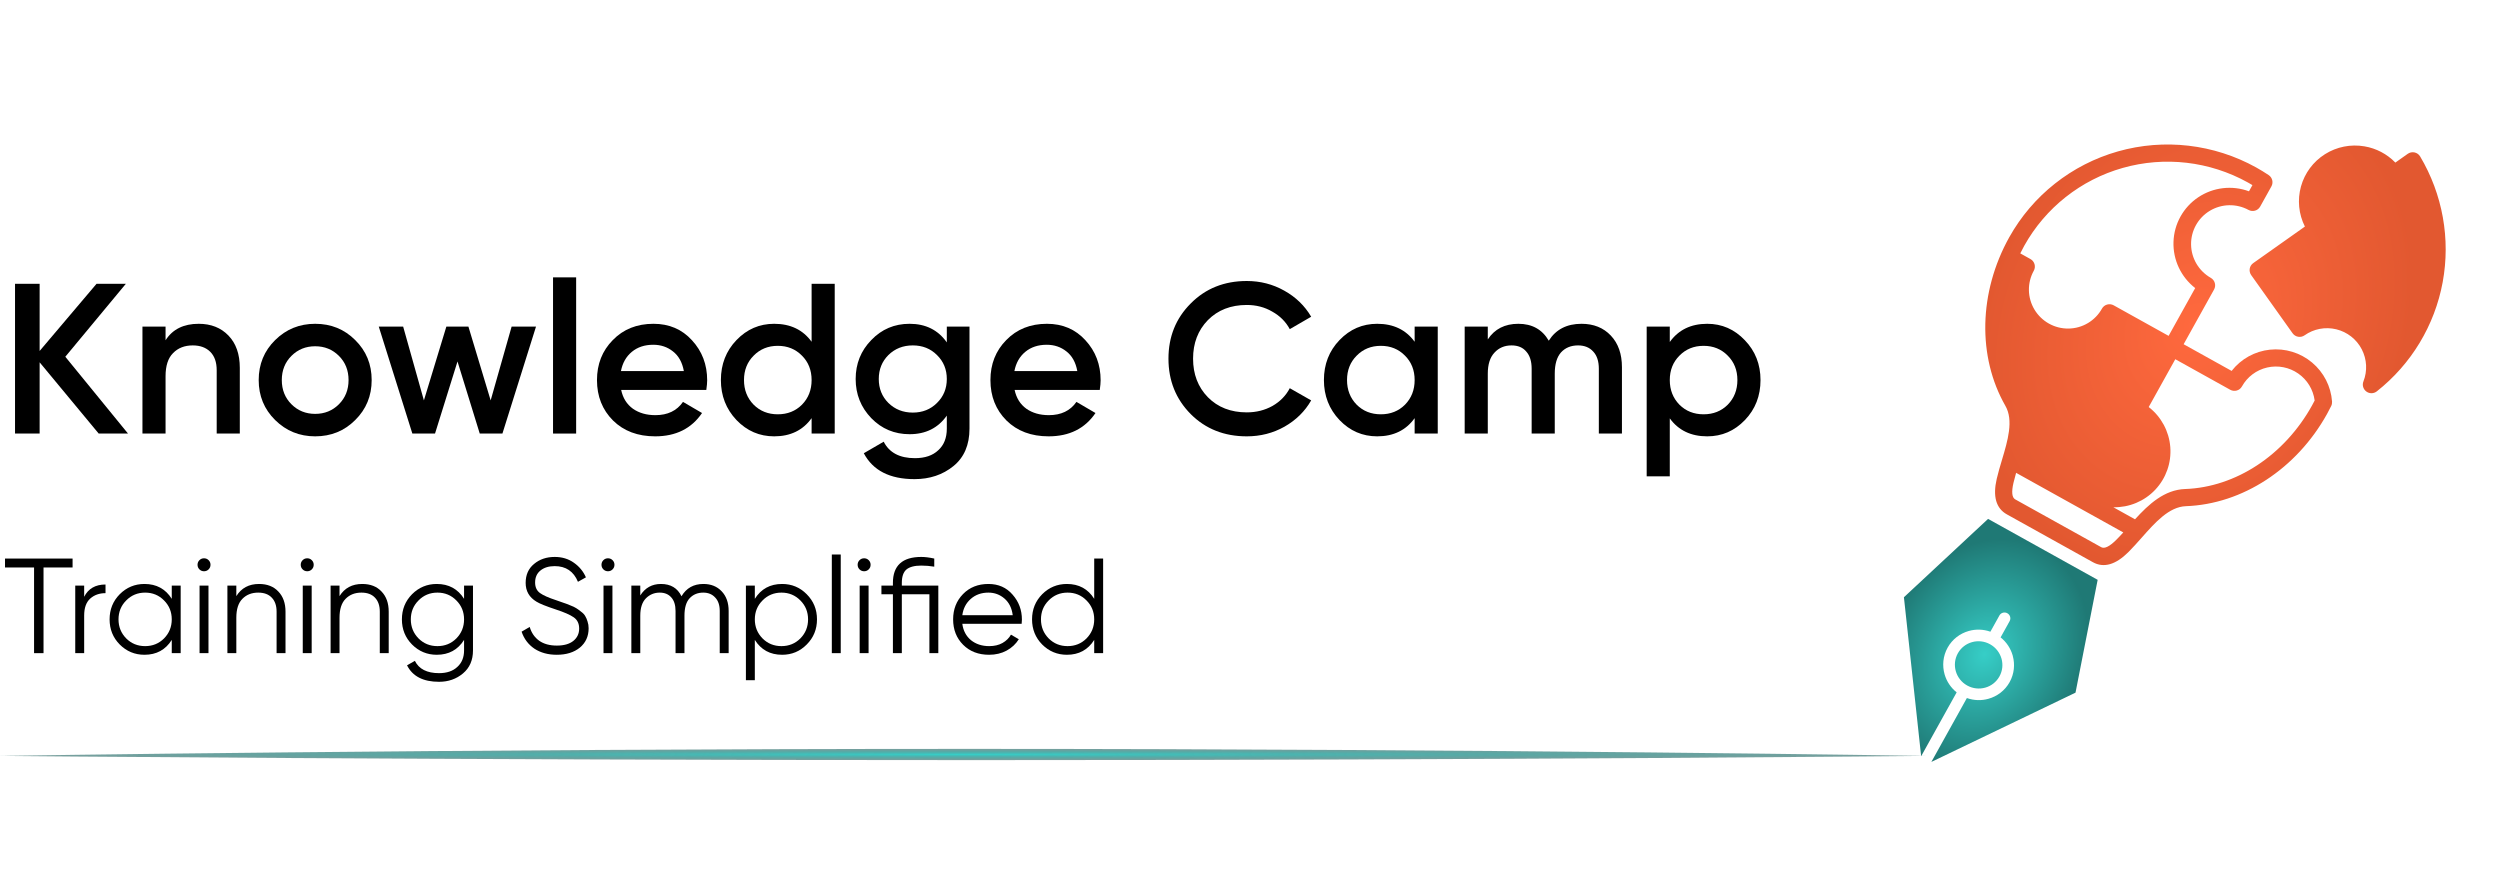 <svg width="444" height="155" viewBox="0 0 444 155" fill="none" xmlns="http://www.w3.org/2000/svg">
<path d="M355.307 113.202C356.358 114.035 357.089 115.16 357.445 116.389L357.465 116.473C357.883 117.995 357.733 119.668 356.912 121.144C356.076 122.647 354.7 123.67 353.152 124.103C351.921 124.451 350.581 124.426 349.318 123.972L343.011 135.316L368.61 123.016L372.545 102.978L353.082 92.155L338.136 106.071L341.196 134.307L347.503 122.963C346.452 122.13 345.721 121.005 345.365 119.777C344.918 118.234 345.061 116.526 345.899 115.02C346.735 113.517 348.111 112.494 349.659 112.061C350.89 111.713 352.23 111.738 353.493 112.192L355.096 109.308C355.373 108.811 356.002 108.634 356.503 108.913C357.004 109.191 357.186 109.819 356.91 110.316L355.306 113.2L355.307 113.202ZM355.456 116.947C355.156 115.914 354.459 114.989 353.442 114.423C352.423 113.856 351.27 113.752 350.234 114.044C349.199 114.331 348.276 115.017 347.713 116.03C347.152 117.04 347.055 118.187 347.356 119.221C347.655 120.253 348.352 121.179 349.37 121.745C350.388 122.311 351.541 122.416 352.577 122.124C353.612 121.836 354.535 121.15 355.098 120.137C355.65 119.145 355.754 118.026 355.477 117.014L355.456 116.947Z" fill="url(#paint0_angular_256_886)"/>
<path d="M414.173 71.322C413.979 68.625 412.695 66.12 410.616 64.38C408.538 62.642 405.842 61.819 403.15 62.1C400.458 62.382 397.998 63.744 396.338 65.875L387.814 61.135L393.218 51.416C393.628 50.679 393.36 49.749 392.622 49.339C390.494 48.119 389.168 45.869 389.135 43.423C389.103 40.977 390.368 38.702 392.463 37.438C394.558 36.176 397.169 36.115 399.328 37.279C400.066 37.689 400.997 37.426 401.406 36.69L403.401 33.102C403.787 32.408 403.573 31.532 402.909 31.091C402.181 30.607 401.431 30.149 400.68 29.731C393.194 25.581 384.373 24.558 376.154 26.887C367.933 29.217 360.984 34.708 356.832 42.157C351.422 51.885 351.163 63.352 356.158 72.078C357.642 74.671 356.575 78.246 355.543 81.701C355.214 82.803 354.873 83.945 354.618 85.046C353.895 88.163 354.501 90.285 356.419 91.351L371.698 99.847C373.616 100.913 375.738 100.309 378.004 98.05C378.804 97.252 379.594 96.36 380.358 95.499C382.748 92.798 385.22 90.006 388.207 89.899C398.257 89.535 407.861 83.266 413.27 73.539C413.532 73.068 413.784 72.585 414.021 72.105C414.139 71.861 414.191 71.591 414.173 71.322ZM373.307 54.813C372.109 56.968 369.849 58.317 367.377 58.352C364.905 58.388 362.598 57.105 361.324 54.987C360.05 52.869 360.003 50.236 361.201 48.081C361.398 47.728 361.446 47.311 361.334 46.921C361.223 46.532 360.961 46.203 360.606 46.006L358.8 45.001C359.025 44.547 359.26 44.093 359.509 43.644C363.267 36.902 369.558 31.931 377 29.823C384.441 27.713 392.425 28.64 399.202 32.396C399.481 32.551 399.758 32.711 400.032 32.876L399.42 33.976C396.415 32.866 393.065 33.261 390.41 35.037C387.756 36.813 386.12 39.755 386.012 42.946C385.904 46.139 387.337 49.194 389.865 51.161L385.145 59.65L375.386 54.223C375.031 54.026 374.613 53.977 374.223 54.088C373.833 54.198 373.504 54.459 373.307 54.813ZM375.837 95.886C374.652 97.068 373.755 97.503 373.177 97.181L357.9 88.687C357.32 88.364 357.218 87.374 357.595 85.743C357.729 85.168 357.889 84.579 358.062 83.976L377.095 94.559C376.673 95.023 376.261 95.473 375.839 95.887L375.837 95.886ZM388.084 86.848C384.376 86.982 381.6 89.572 379.177 92.228L375.331 90.09C378.141 90.147 380.841 89.017 382.767 86.98C384.692 84.943 385.664 82.187 385.444 79.389C385.224 76.593 383.832 74.014 381.611 72.289L386.332 63.798L396.089 69.224C396.827 69.634 397.757 69.371 398.165 68.636C399.114 66.93 400.74 65.707 402.646 65.27C404.551 64.832 406.556 65.219 408.164 66.337C409.771 67.455 410.832 69.198 411.083 71.135C410.925 71.442 410.763 71.749 410.595 72.051C405.7 80.856 397.072 86.529 388.086 86.85L388.084 86.848ZM422.116 69.508C421.632 69.888 420.967 69.94 420.428 69.64C420.369 69.607 420.312 69.57 420.258 69.53C419.7 69.118 419.489 68.384 419.744 67.742C420.477 65.885 420.367 63.8 419.443 62.024C418.519 60.248 416.871 58.957 414.925 58.483C412.978 58.009 410.924 58.399 409.293 59.552C408.606 60.036 407.654 59.874 407.164 59.188L399.81 48.855C399.324 48.167 399.483 47.218 400.169 46.731L409.349 40.238C408.243 38.032 407.994 35.497 408.651 33.124C409.308 30.751 410.824 28.707 412.906 27.39C414.988 26.072 417.487 25.573 419.923 25.989C422.014 26.341 423.939 27.352 425.414 28.876L427.617 27.317C427.964 27.071 428.4 26.982 428.817 27.071C429.235 27.159 429.597 27.418 429.815 27.784C433.813 34.507 435.236 42.441 433.82 50.115C432.404 57.788 428.245 64.679 422.116 69.508Z" fill="url(#paint1_angular_256_886)"/>
<path d="M172.203 133C77.761 133 0 134.249 0 134.249C0 134.249 78.967 135 173.409 135C267.844 135 342 134.249 342 134.249C342 134.249 266.644 133 172.203 133V133Z" fill="url(#paint2_radial_256_886)"/>
<path d="M22.733 77H17.527L7.039 64.346V77H2.669V50.4H7.039V62.332L17.147 50.4H22.353L11.599 63.358L22.733 77Z" fill="black"/>
<path d="M35.293 57.506C37.472 57.506 39.233 58.202 40.575 59.596C41.918 60.989 42.589 62.902 42.589 65.334V77H38.485V65.752C38.485 64.333 38.105 63.244 37.345 62.484C36.585 61.724 35.547 61.344 34.229 61.344C32.785 61.344 31.62 61.8 30.733 62.712C29.847 63.598 29.403 64.966 29.403 66.816V77H25.299V58H29.403V60.432C30.645 58.481 32.608 57.506 35.293 57.506Z" fill="black"/>
<path d="M55.976 77.494C53.19 77.494 50.821 76.531 48.87 74.606C46.92 72.68 45.944 70.312 45.944 67.5C45.944 64.688 46.92 62.319 48.87 60.394C50.821 58.468 53.19 57.506 55.976 57.506C58.788 57.506 61.157 58.468 63.082 60.394C65.033 62.319 66.008 64.688 66.008 67.5C66.008 70.312 65.033 72.68 63.082 74.606C61.157 76.531 58.788 77.494 55.976 77.494ZM51.758 71.794C52.898 72.934 54.304 73.504 55.976 73.504C57.648 73.504 59.054 72.934 60.194 71.794C61.334 70.654 61.904 69.222 61.904 67.5C61.904 65.777 61.334 64.346 60.194 63.206C59.054 62.066 57.648 61.496 55.976 61.496C54.304 61.496 52.898 62.066 51.758 63.206C50.618 64.346 50.048 65.777 50.048 67.5C50.048 69.222 50.618 70.654 51.758 71.794Z" fill="black"/>
<path d="M90.865 58H95.197L89.231 77H85.203L81.251 64.194L77.261 77H73.233L67.267 58H71.599L75.285 71.11L79.275 58H83.189L87.141 71.11L90.865 58Z" fill="black"/>
<path d="M98.219 77V49.26H102.323V77H98.219Z" fill="black"/>
<path d="M110.318 69.248C110.622 70.692 111.319 71.806 112.408 72.592C113.498 73.352 114.828 73.732 116.398 73.732C118.577 73.732 120.211 72.946 121.3 71.376L124.682 73.352C122.808 76.113 120.034 77.494 116.36 77.494C113.27 77.494 110.774 76.556 108.874 74.682C106.974 72.782 106.024 70.388 106.024 67.5C106.024 64.662 106.962 62.294 108.836 60.394C110.711 58.468 113.118 57.506 116.056 57.506C118.843 57.506 121.123 58.481 122.896 60.432C124.695 62.382 125.594 64.751 125.594 67.538C125.594 67.968 125.544 68.538 125.442 69.248H110.318ZM110.28 65.904H121.452C121.174 64.358 120.528 63.193 119.514 62.408C118.526 61.622 117.361 61.23 116.018 61.23C114.498 61.23 113.232 61.648 112.218 62.484C111.205 63.32 110.559 64.46 110.28 65.904Z" fill="black"/>
<path d="M144.142 50.4H148.246V77H144.142V74.264C142.597 76.417 140.38 77.494 137.492 77.494C134.883 77.494 132.654 76.531 130.804 74.606C128.955 72.655 128.03 70.286 128.03 67.5C128.03 64.688 128.955 62.319 130.804 60.394C132.654 58.468 134.883 57.506 137.492 57.506C140.38 57.506 142.597 58.57 144.142 60.698V50.4ZM133.844 71.87C134.984 73.01 136.416 73.58 138.138 73.58C139.861 73.58 141.292 73.01 142.432 71.87C143.572 70.704 144.142 69.248 144.142 67.5C144.142 65.752 143.572 64.308 142.432 63.168C141.292 62.002 139.861 61.42 138.138 61.42C136.416 61.42 134.984 62.002 133.844 63.168C132.704 64.308 132.134 65.752 132.134 67.5C132.134 69.248 132.704 70.704 133.844 71.87Z" fill="black"/>
<path d="M168.154 58H172.182V76.126C172.182 79.014 171.232 81.23 169.332 82.776C167.432 84.321 165.126 85.094 162.416 85.094C158.033 85.094 155.031 83.561 153.41 80.496L156.944 78.444C157.932 80.394 159.781 81.37 162.492 81.37C164.265 81.37 165.646 80.901 166.634 79.964C167.647 79.052 168.154 77.772 168.154 76.126V73.808C166.608 76.012 164.404 77.114 161.542 77.114C158.856 77.114 156.589 76.164 154.74 74.264C152.89 72.338 151.966 70.02 151.966 67.31C151.966 64.599 152.89 62.294 154.74 60.394C156.589 58.468 158.856 57.506 161.542 57.506C164.404 57.506 166.608 58.608 168.154 60.812V58ZM157.78 71.566C158.945 72.706 160.389 73.276 162.112 73.276C163.834 73.276 165.266 72.706 166.406 71.566C167.571 70.426 168.154 69.007 168.154 67.31C168.154 65.612 167.571 64.194 166.406 63.054C165.266 61.914 163.834 61.344 162.112 61.344C160.389 61.344 158.945 61.914 157.78 63.054C156.64 64.194 156.07 65.612 156.07 67.31C156.07 69.007 156.64 70.426 157.78 71.566Z" fill="black"/>
<path d="M180.195 69.248C180.499 70.692 181.196 71.806 182.285 72.592C183.375 73.352 184.705 73.732 186.275 73.732C188.454 73.732 190.088 72.946 191.177 71.376L194.559 73.352C192.685 76.113 189.911 77.494 186.237 77.494C183.147 77.494 180.651 76.556 178.751 74.682C176.851 72.782 175.901 70.388 175.901 67.5C175.901 64.662 176.839 62.294 178.713 60.394C180.588 58.468 182.995 57.506 185.933 57.506C188.72 57.506 191 58.481 192.773 60.432C194.572 62.382 195.471 64.751 195.471 67.538C195.471 67.968 195.421 68.538 195.319 69.248H180.195ZM180.157 65.904H191.329C191.051 64.358 190.405 63.193 189.391 62.408C188.403 61.622 187.238 61.23 185.895 61.23C184.375 61.23 183.109 61.648 182.095 62.484C181.082 63.32 180.436 64.46 180.157 65.904Z" fill="black"/>
<path d="M221.427 77.494C217.424 77.494 214.105 76.176 211.471 73.542C208.836 70.882 207.519 67.601 207.519 63.7C207.519 59.798 208.836 56.53 211.471 53.896C214.105 51.236 217.424 49.906 221.427 49.906C223.833 49.906 226.05 50.476 228.077 51.616C230.129 52.756 231.725 54.301 232.865 56.252L229.065 58.456C228.355 57.138 227.317 56.1 225.949 55.34C224.606 54.554 223.099 54.162 221.427 54.162C218.589 54.162 216.284 55.061 214.511 56.86C212.763 58.658 211.889 60.938 211.889 63.7C211.889 66.461 212.763 68.741 214.511 70.54C216.284 72.338 218.589 73.238 221.427 73.238C223.099 73.238 224.619 72.858 225.987 72.098C227.355 71.312 228.381 70.261 229.065 68.944L232.865 71.11C231.75 73.06 230.167 74.618 228.115 75.784C226.088 76.924 223.859 77.494 221.427 77.494Z" fill="black"/>
<path d="M251.24 58H255.344V77H251.24V74.264C249.695 76.417 247.478 77.494 244.59 77.494C241.981 77.494 239.751 76.531 237.902 74.606C236.053 72.655 235.128 70.286 235.128 67.5C235.128 64.688 236.053 62.319 237.902 60.394C239.751 58.468 241.981 57.506 244.59 57.506C247.478 57.506 249.695 58.57 251.24 60.698V58ZM240.942 71.87C242.082 73.01 243.513 73.58 245.236 73.58C246.959 73.58 248.39 73.01 249.53 71.87C250.67 70.704 251.24 69.248 251.24 67.5C251.24 65.752 250.67 64.308 249.53 63.168C248.39 62.002 246.959 61.42 245.236 61.42C243.513 61.42 242.082 62.002 240.942 63.168C239.802 64.308 239.232 65.752 239.232 67.5C239.232 69.248 239.802 70.704 240.942 71.87Z" fill="black"/>
<path d="M280.875 57.506C283.029 57.506 284.764 58.202 286.081 59.596C287.399 60.989 288.057 62.864 288.057 65.22V77H283.953V65.486C283.953 64.168 283.624 63.155 282.965 62.446C282.307 61.711 281.407 61.344 280.267 61.344C279.001 61.344 277.987 61.762 277.227 62.598C276.493 63.434 276.125 64.688 276.125 66.36V77H272.021V65.486C272.021 64.168 271.705 63.155 271.071 62.446C270.463 61.711 269.589 61.344 268.449 61.344C267.208 61.344 266.195 61.774 265.409 62.636C264.624 63.472 264.231 64.713 264.231 66.36V77H260.127V58H264.231V60.28C265.447 58.43 267.259 57.506 269.665 57.506C272.097 57.506 273.896 58.506 275.061 60.508C276.328 58.506 278.266 57.506 280.875 57.506Z" fill="black"/>
<path d="M303.204 57.506C305.813 57.506 308.042 58.481 309.892 60.432C311.741 62.357 312.666 64.713 312.666 67.5C312.666 70.312 311.741 72.68 309.892 74.606C308.042 76.531 305.813 77.494 303.204 77.494C300.316 77.494 298.099 76.43 296.554 74.302V84.6H292.45V58H296.554V60.736C298.099 58.582 300.316 57.506 303.204 57.506ZM298.264 71.87C299.404 73.01 300.835 73.58 302.558 73.58C304.28 73.58 305.712 73.01 306.852 71.87C307.992 70.704 308.562 69.248 308.562 67.5C308.562 65.752 307.992 64.308 306.852 63.168C305.712 62.002 304.28 61.42 302.558 61.42C300.835 61.42 299.404 62.002 298.264 63.168C297.124 64.308 296.554 65.752 296.554 67.5C296.554 69.248 297.124 70.704 298.264 71.87Z" fill="black"/>
<path d="M12.89 99.2V100.784H7.73V116H6.05V100.784H0.89V99.2H12.89Z" fill="black"/>
<path d="M14.948 105.992C15.684 104.536 16.948 103.808 18.74 103.808V105.344C17.652 105.344 16.748 105.664 16.028 106.304C15.308 106.944 14.948 107.952 14.948 109.328V116H13.364V104H14.948V105.992Z" fill="black"/>
<path d="M30.504 104H32.088V116H30.504V113.648C29.4 115.408 27.784 116.288 25.656 116.288C23.944 116.288 22.48 115.68 21.264 114.464C20.064 113.248 19.464 111.76 19.464 110C19.464 108.24 20.064 106.752 21.264 105.536C22.48 104.32 23.944 103.712 25.656 103.712C27.784 103.712 29.4 104.592 30.504 106.352V104ZM22.416 113.384C23.328 114.296 24.448 114.752 25.776 114.752C27.104 114.752 28.224 114.296 29.136 113.384C30.048 112.456 30.504 111.328 30.504 110C30.504 108.672 30.048 107.552 29.136 106.64C28.224 105.712 27.104 105.248 25.776 105.248C24.448 105.248 23.328 105.712 22.416 106.64C21.504 107.552 21.048 108.672 21.048 110C21.048 111.328 21.504 112.456 22.416 113.384Z" fill="black"/>
<path d="M37.05 101.12C36.826 101.344 36.554 101.456 36.234 101.456C35.914 101.456 35.642 101.344 35.418 101.12C35.194 100.896 35.082 100.624 35.082 100.304C35.082 99.984 35.194 99.712 35.418 99.488C35.642 99.264 35.914 99.152 36.234 99.152C36.554 99.152 36.826 99.264 37.05 99.488C37.274 99.712 37.386 99.984 37.386 100.304C37.386 100.624 37.274 100.896 37.05 101.12ZM35.442 116V104H37.026V116H35.442Z" fill="black"/>
<path d="M46.003 103.712C47.459 103.712 48.603 104.16 49.435 105.056C50.283 105.936 50.707 107.128 50.707 108.632V116H49.123V108.632C49.123 107.56 48.835 106.728 48.259 106.136C47.699 105.544 46.899 105.248 45.859 105.248C44.707 105.248 43.771 105.616 43.051 106.352C42.331 107.072 41.971 108.192 41.971 109.712V116H40.387V104H41.971V105.872C42.867 104.432 44.211 103.712 46.003 103.712Z" fill="black"/>
<path d="M55.378 101.12C55.154 101.344 54.882 101.456 54.562 101.456C54.242 101.456 53.97 101.344 53.746 101.12C53.522 100.896 53.41 100.624 53.41 100.304C53.41 99.984 53.522 99.712 53.746 99.488C53.97 99.264 54.242 99.152 54.562 99.152C54.882 99.152 55.154 99.264 55.378 99.488C55.602 99.712 55.714 99.984 55.714 100.304C55.714 100.624 55.602 100.896 55.378 101.12ZM53.77 116V104H55.354V116H53.77Z" fill="black"/>
<path d="M64.331 103.712C65.787 103.712 66.931 104.16 67.763 105.056C68.611 105.936 69.035 107.128 69.035 108.632V116H67.451V108.632C67.451 107.56 67.163 106.728 66.587 106.136C66.027 105.544 65.227 105.248 64.187 105.248C63.035 105.248 62.099 105.616 61.379 106.352C60.659 107.072 60.299 108.192 60.299 109.712V116H58.715V104H60.299V105.872C61.195 104.432 62.539 103.712 64.331 103.712Z" fill="black"/>
<path d="M82.418 104H84.002V115.52C84.002 117.248 83.41 118.608 82.226 119.6C81.042 120.592 79.626 121.088 77.978 121.088C75.162 121.088 73.266 120.112 72.29 118.16L73.682 117.368C74.402 118.824 75.834 119.552 77.978 119.552C79.354 119.552 80.434 119.184 81.218 118.448C82.018 117.728 82.418 116.752 82.418 115.52V113.648C81.314 115.408 79.698 116.288 77.57 116.288C75.858 116.288 74.394 115.68 73.178 114.464C71.978 113.248 71.378 111.76 71.378 110C71.378 108.24 71.978 106.752 73.178 105.536C74.394 104.32 75.858 103.712 77.57 103.712C79.698 103.712 81.314 104.592 82.418 106.352V104ZM74.33 113.384C75.242 114.296 76.362 114.752 77.69 114.752C79.018 114.752 80.138 114.296 81.05 113.384C81.962 112.456 82.418 111.328 82.418 110C82.418 108.672 81.962 107.552 81.05 106.64C80.138 105.712 79.018 105.248 77.69 105.248C76.362 105.248 75.242 105.712 74.33 106.64C73.418 107.552 72.962 108.672 72.962 110C72.962 111.328 73.418 112.456 74.33 113.384Z" fill="black"/>
<path d="M98.876 116.288C97.34 116.288 96.02 115.928 94.916 115.208C93.828 114.472 93.068 113.464 92.636 112.184L94.076 111.344C94.38 112.384 94.94 113.2 95.756 113.792C96.572 114.368 97.62 114.656 98.9 114.656C100.148 114.656 101.116 114.384 101.804 113.84C102.508 113.28 102.86 112.544 102.86 111.632C102.86 110.752 102.54 110.088 101.9 109.64C101.26 109.192 100.204 108.728 98.732 108.248C96.988 107.672 95.836 107.208 95.276 106.856C93.996 106.088 93.356 104.976 93.356 103.52C93.356 102.096 93.852 100.976 94.844 100.16C95.836 99.328 97.06 98.912 98.516 98.912C99.828 98.912 100.964 99.256 101.924 99.944C102.884 100.616 103.596 101.48 104.06 102.536L102.644 103.328C101.876 101.472 100.5 100.544 98.516 100.544C97.476 100.544 96.636 100.8 95.996 101.312C95.356 101.824 95.036 102.536 95.036 103.448C95.036 104.28 95.324 104.904 95.9 105.32C96.476 105.736 97.428 106.16 98.756 106.592C99.364 106.8 99.796 106.952 100.052 107.048C100.324 107.128 100.708 107.272 101.204 107.48C101.716 107.672 102.092 107.848 102.332 108.008C102.572 108.152 102.86 108.36 103.196 108.632C103.548 108.888 103.796 109.152 103.94 109.424C104.1 109.68 104.236 110 104.348 110.384C104.476 110.752 104.54 111.152 104.54 111.584C104.54 113.008 104.02 114.152 102.98 115.016C101.94 115.864 100.572 116.288 98.876 116.288Z" fill="black"/>
<path d="M108.792 101.12C108.568 101.344 108.296 101.456 107.976 101.456C107.656 101.456 107.384 101.344 107.16 101.12C106.936 100.896 106.824 100.624 106.824 100.304C106.824 99.984 106.936 99.712 107.16 99.488C107.384 99.264 107.656 99.152 107.976 99.152C108.296 99.152 108.568 99.264 108.792 99.488C109.016 99.712 109.128 99.984 109.128 100.304C109.128 100.624 109.016 100.896 108.792 101.12ZM107.184 116V104H108.768V116H107.184Z" fill="black"/>
<path d="M124.921 103.712C126.265 103.712 127.345 104.144 128.161 105.008C128.993 105.872 129.409 107.04 129.409 108.512V116H127.825V108.512C127.825 107.472 127.553 106.672 127.009 106.112C126.481 105.536 125.777 105.248 124.897 105.248C123.905 105.248 123.097 105.584 122.473 106.256C121.865 106.912 121.561 107.944 121.561 109.352V116H119.977V108.512C119.977 107.456 119.721 106.648 119.209 106.088C118.713 105.528 118.033 105.248 117.169 105.248C116.209 105.248 115.393 105.584 114.721 106.256C114.049 106.928 113.713 107.96 113.713 109.352V116H112.129V104H113.713V105.752C114.577 104.392 115.801 103.712 117.385 103.712C119.113 103.712 120.329 104.44 121.033 105.896C121.897 104.44 123.193 103.712 124.921 103.712Z" fill="black"/>
<path d="M138.905 103.712C140.617 103.712 142.073 104.32 143.273 105.536C144.489 106.752 145.097 108.24 145.097 110C145.097 111.76 144.489 113.248 143.273 114.464C142.073 115.68 140.617 116.288 138.905 116.288C136.777 116.288 135.161 115.408 134.057 113.648V120.8H132.473V104H134.057V106.352C135.161 104.592 136.777 103.712 138.905 103.712ZM135.425 113.384C136.337 114.296 137.457 114.752 138.785 114.752C140.113 114.752 141.233 114.296 142.145 113.384C143.057 112.456 143.513 111.328 143.513 110C143.513 108.672 143.057 107.552 142.145 106.64C141.233 105.712 140.113 105.248 138.785 105.248C137.457 105.248 136.337 105.712 135.425 106.64C134.513 107.552 134.057 108.672 134.057 110C134.057 111.328 134.513 112.456 135.425 113.384Z" fill="black"/>
<path d="M147.731 116V98.48H149.315V116H147.731Z" fill="black"/>
<path d="M154.284 101.12C154.06 101.344 153.788 101.456 153.468 101.456C153.148 101.456 152.876 101.344 152.652 101.12C152.428 100.896 152.316 100.624 152.316 100.304C152.316 99.984 152.428 99.712 152.652 99.488C152.876 99.264 153.148 99.152 153.468 99.152C153.788 99.152 154.06 99.264 154.284 99.488C154.508 99.712 154.62 99.984 154.62 100.304C154.62 100.624 154.508 100.896 154.284 101.12ZM152.676 116V104H154.26V116H152.676Z" fill="black"/>
<path d="M166.645 104V116H165.061V105.536H160.165V116H158.581V105.536H156.541V104H158.581V103.52C158.581 100.448 160.261 98.912 163.621 98.912C164.293 98.912 165.061 99.008 165.925 99.2V100.64C165.173 100.512 164.405 100.448 163.621 100.448C162.421 100.448 161.541 100.68 160.981 101.144C160.437 101.608 160.165 102.4 160.165 103.52V104H166.645Z" fill="black"/>
<path d="M175.54 103.712C177.316 103.712 178.748 104.344 179.836 105.608C180.94 106.856 181.492 108.336 181.492 110.048C181.492 110.224 181.476 110.472 181.444 110.792H170.908C171.068 112.008 171.58 112.976 172.444 113.696C173.324 114.4 174.404 114.752 175.684 114.752C176.596 114.752 177.38 114.568 178.036 114.2C178.708 113.816 179.212 113.32 179.548 112.712L180.94 113.528C180.412 114.376 179.692 115.048 178.78 115.544C177.868 116.04 176.828 116.288 175.66 116.288C173.772 116.288 172.236 115.696 171.052 114.512C169.868 113.328 169.276 111.824 169.276 110C169.276 108.208 169.86 106.712 171.028 105.512C172.196 104.312 173.7 103.712 175.54 103.712ZM175.54 105.248C174.292 105.248 173.244 105.624 172.396 106.376C171.564 107.112 171.068 108.072 170.908 109.256H179.86C179.7 107.992 179.212 107.008 178.396 106.304C177.58 105.6 176.628 105.248 175.54 105.248Z" fill="black"/>
<path d="M194.332 99.2H195.916V116H194.332V113.648C193.228 115.408 191.612 116.288 189.484 116.288C187.772 116.288 186.308 115.68 185.092 114.464C183.892 113.248 183.292 111.76 183.292 110C183.292 108.24 183.892 106.752 185.092 105.536C186.308 104.32 187.772 103.712 189.484 103.712C191.612 103.712 193.228 104.592 194.332 106.352V99.2ZM186.244 113.384C187.156 114.296 188.276 114.752 189.604 114.752C190.932 114.752 192.052 114.296 192.964 113.384C193.876 112.456 194.332 111.328 194.332 110C194.332 108.672 193.876 107.552 192.964 106.64C192.052 105.712 190.932 105.248 189.604 105.248C188.276 105.248 187.156 105.712 186.244 106.64C185.332 107.552 184.876 108.672 184.876 110C184.876 111.328 185.332 112.456 186.244 113.384Z" fill="black"/>
<defs>
<radialGradient id="paint0_angular_256_886" cx="0" cy="0" r="1" gradientUnits="userSpaceOnUse" gradientTransform="translate(352.458 116.189) rotate(119.076) scale(21.308 17.434)">
<stop stop-color="#36CEC7"/>
<stop offset="1" stop-color="#1F7975"/>
</radialGradient>
<radialGradient id="paint1_angular_256_886" cx="0" cy="0" r="1" gradientUnits="userSpaceOnUse" gradientTransform="translate(389.884 57.652) rotate(119.076) scale(45.715 36.417)">
<stop stop-color="#FF693E"/>
<stop offset="1" stop-color="#E25830"/>
</radialGradient>
<radialGradient id="paint2_radial_256_886" cx="0" cy="0" r="1" gradientUnits="userSpaceOnUse" gradientTransform="translate(171 134) rotate(90) scale(1 171)">
<stop stop-color="#36CEC7"/>
<stop offset="1" stop-color="#215F5C" stop-opacity="0.6"/>
</radialGradient>
</defs>
</svg>

